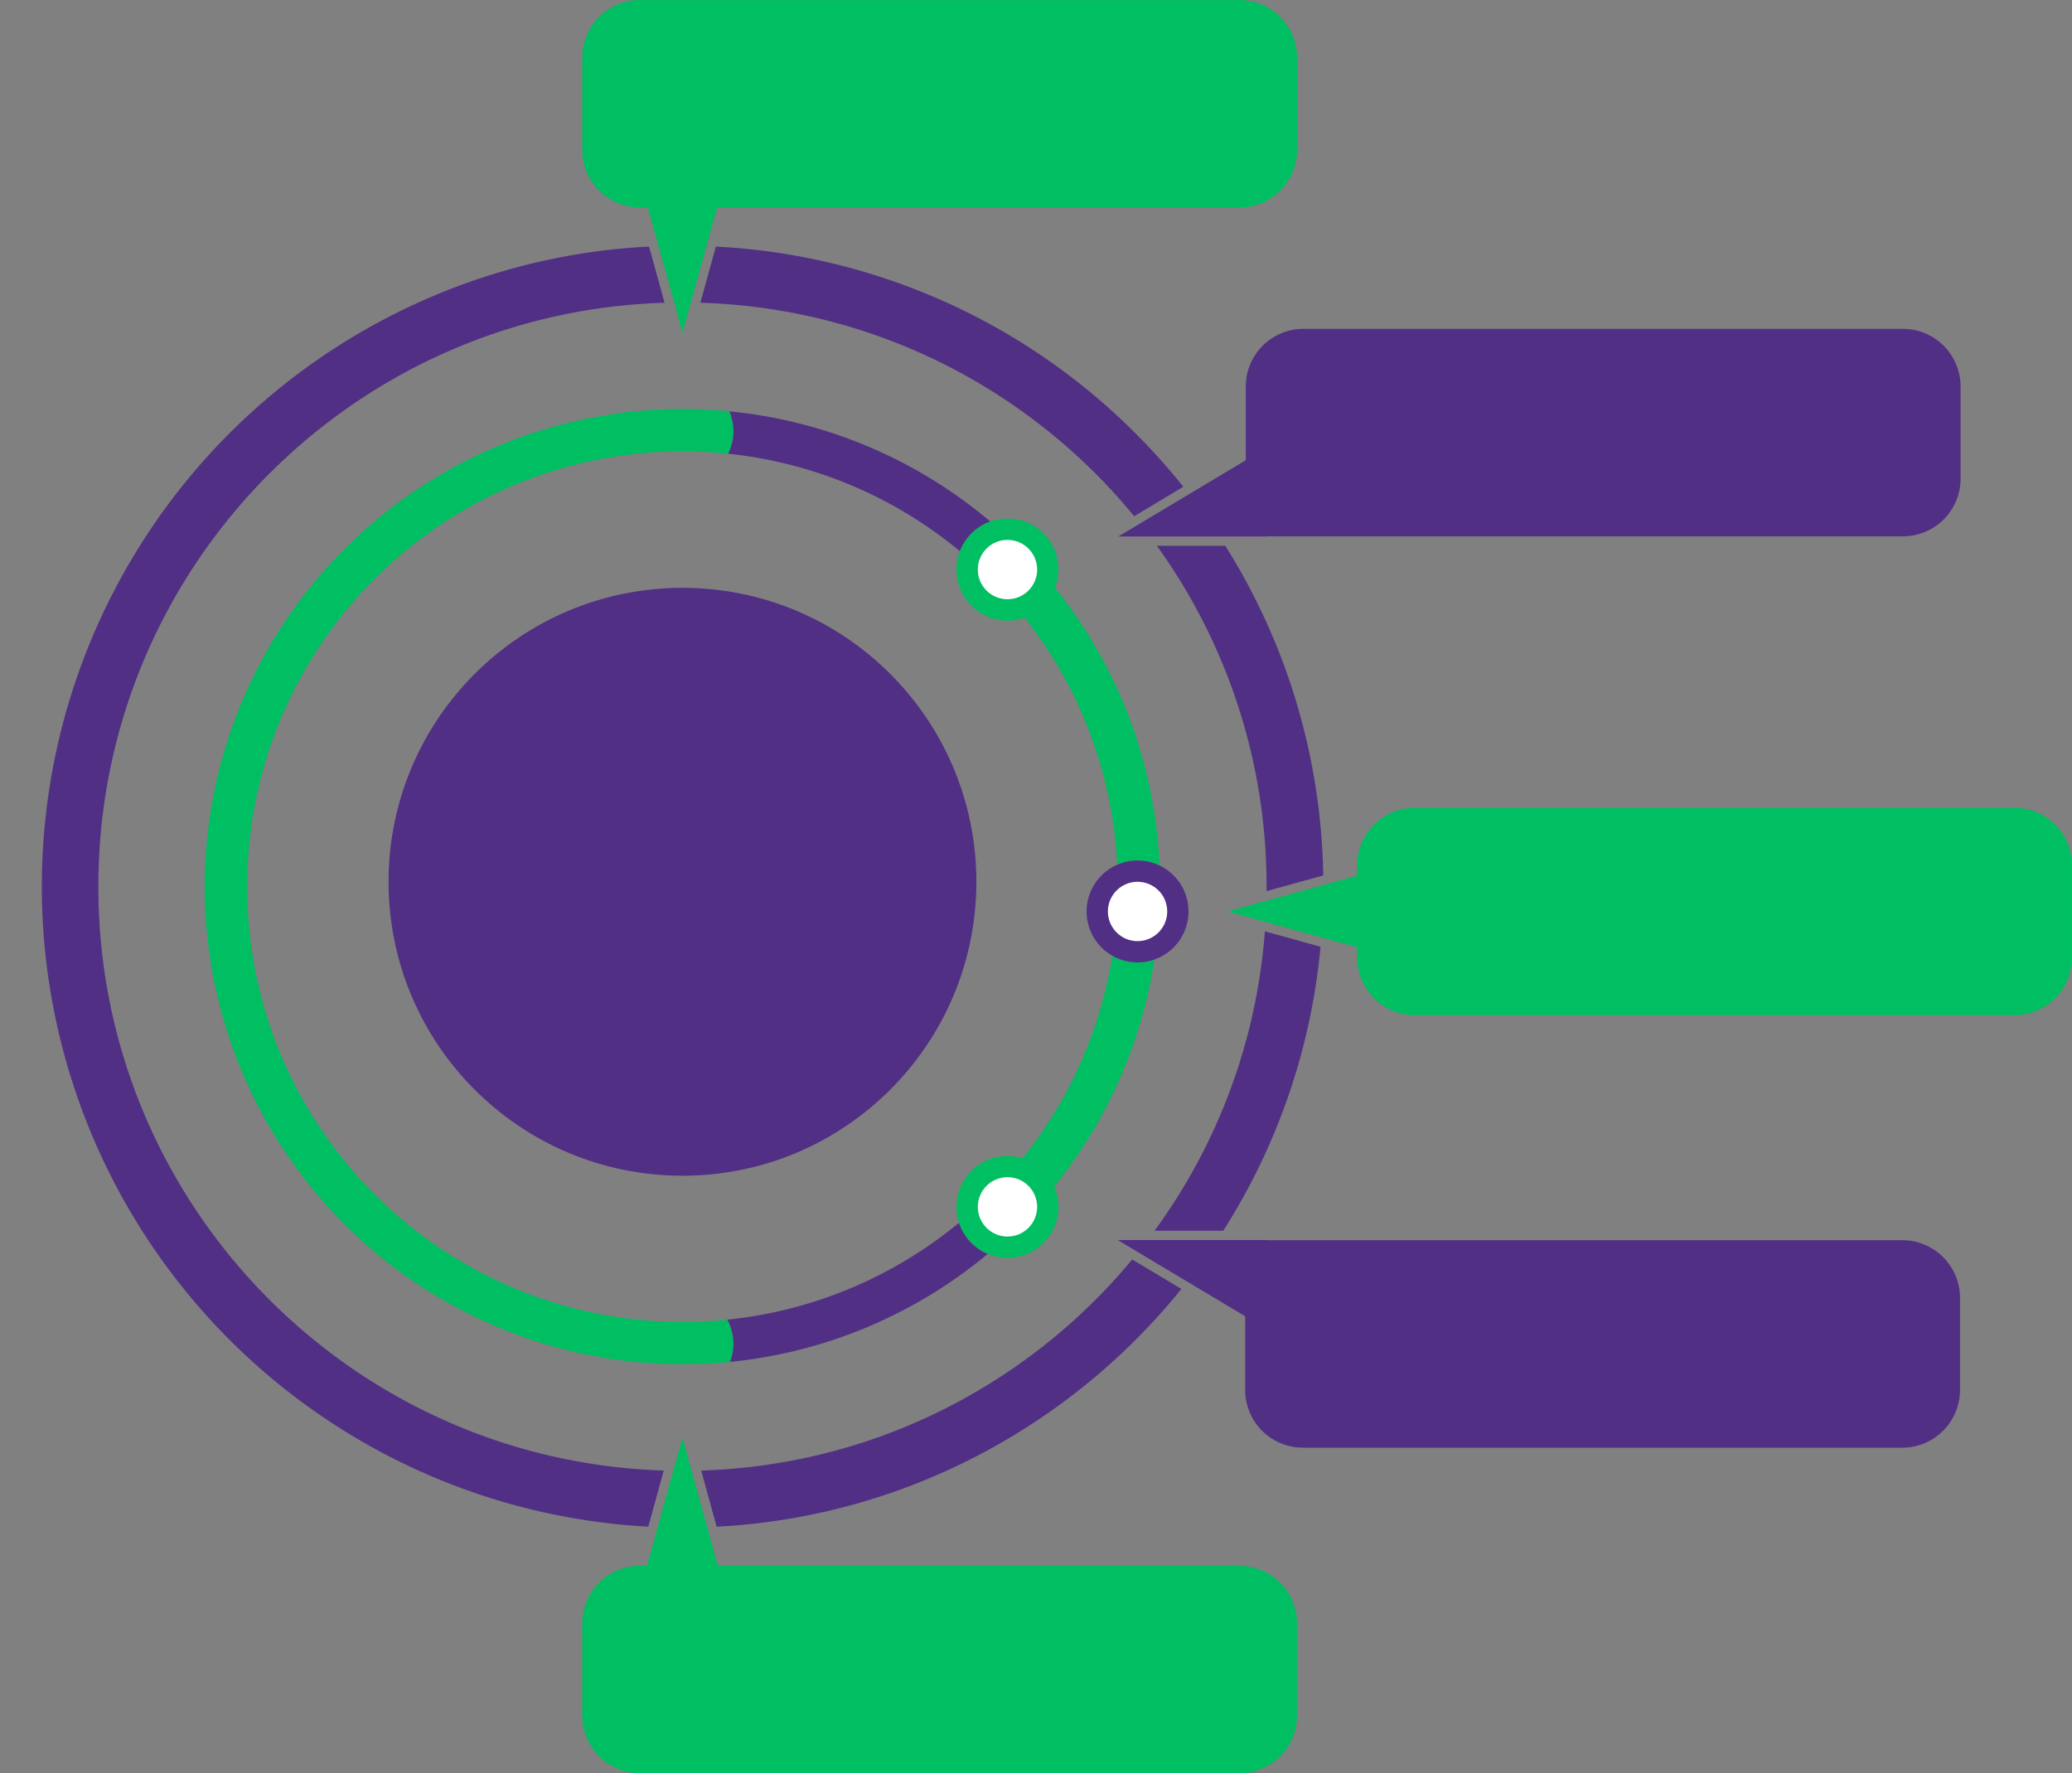 <?xml version="1.0" encoding="UTF-8" standalone="no"?><svg xmlns="http://www.w3.org/2000/svg" xmlns:xlink="http://www.w3.org/1999/xlink" data-name="Layer 1" fill="#000000" height="2404.7" preserveAspectRatio="xMidYMid meet" version="1" viewBox="66.7 297.6 2810.2 2404.7" width="2810.2" zoomAndPan="magnify"><rect x="66.7" y="297.6" width="2810.2" height="2404.7" fill="#808080" stroke="none"/><g id="change1_1"><path d="M1604.92,997.67l66.74-39.94a879.76,879.76,0,0,0-64.77-72.32A866.3,866.3,0,0,0,1037.64,632l-21.05,76.16C1253.59,715.29,1464.41,826.52,1604.92,997.67Z" fill="#512f85"/></g><g id="change1_2"><path d="M1784.52,1500a788.58,788.58,0,0,0-148.79-462.25h92.82a866,866,0,0,1,132.79,447.07l-76.85,21.24C1784.5,1504,1784.52,1502,1784.52,1500Z" fill="#512f85"/></g><g id="change1_3"><path d="M966.93,2291.82l-21,76.13A869.4,869.4,0,0,1,654,699.16,861.51,861.51,0,0,1,947,632l21,76.17C541.71,721,200.08,1070.6,200.08,1500,200.08,1929,541.14,2278.42,966.93,2291.82Z" fill="#512f85"/></g><g id="change1_4"><path d="M1669,2045.54a873.81,873.81,0,0,1-338.38,255.3A861.81,861.81,0,0,1,1038.7,2368l-21-76.13c235.06-7.4,444.29-117.19,584.57-286.25Z" fill="#512f85"/></g><g id="change1_5"><path d="M1857.72,1581.49a866.17,866.17,0,0,1-131.94,385.14h-93.21a788,788,0,0,0,149.66-406Z" fill="#512f85"/></g><g id="change2_1"><path d="M930.28,912.88q16.41-1.73,33.06-2.52,14.38-.71,29-.7t29,.7q16.65.79,33,2.52a69,69,0,0,0,1.57-57.49q-18-1.75-36.28-2.49-13.61-.58-27.3-.58T965,852.9q-18.22.72-36.28,2.49a647.68,647.68,0,0,0-1,1289.07q17.3,1.71,34.76,2.48,14.87.67,29.86.68t29.85-.68q17.46-.77,34.76-2.48a69,69,0,0,0-3.8-57.27q-17,1.74-34.34,2.51-13.17.59-26.47.59t-26.48-.59q-17.3-.75-34.33-2.51C634,2056.76,402,1805.46,402,1500,402,1194.9,633.41,943.87,930.28,912.88Z" fill="#00bf63"/></g><g id="change1_6"><path d="M1406.42,1998a645.28,645.28,0,0,1-349.51,146.48,69,69,0,0,0-3.8-57.27,587.54,587.54,0,0,0,314.35-131.42A69.38,69.38,0,0,0,1406.42,1998Z" fill="#512f85"/></g><g id="change2_2"><path d="M1632.49,1598.83a645.82,645.82,0,0,1-136,307.81,69.38,69.38,0,0,0-42.79-38.34,587.24,587.24,0,0,0,121.57-274.69,69.06,69.06,0,0,0,57.27,5.22Z" fill="#00bf63"/></g><g id="change2_3"><path d="M1639.32,1471.31a69,69,0,0,0-57.43-1,587.51,587.51,0,0,0-125.54-335.25,69.46,69.46,0,0,0,41.27-40.29,645.41,645.41,0,0,1,141.7,376.52Z" fill="#00bf63"/></g><g id="change1_7"><path d="M1409.91,1004.9a69.5,69.5,0,0,0-41.28,40.27,587.57,587.57,0,0,0-314.32-132.26,69,69,0,0,0,1.57-57.5,645.43,645.43,0,0,1,354,149.49Z" fill="#512f85"/></g><g id="change2_4"><path d="M1502.22,1070a69.13,69.13,0,1,1-69.1-69.1A68.92,68.92,0,0,1,1502.22,1070Z" fill="#00bf63"/></g><g id="change3_1"><circle cx="1433.12" cy="1070" fill="#ffffff" r="40.24"/></g><g id="change2_5"><path d="M1502.22,1934.27a69.1,69.1,0,0,1-134.76,21.52,68.46,68.46,0,0,1-3.44-21.52,69.09,69.09,0,0,1,132.42-27.63A68.48,68.48,0,0,1,1502.22,1934.27Z" fill="#00bf63"/></g><g id="change3_2"><circle cx="1433.12" cy="1934.27" fill="#ffffff" r="40.24"/></g><g id="change1_8"><path d="M1678.63,1533.65a69.2,69.2,0,0,1-46.14,65.17h0a69.1,69.1,0,1,1,46.14-65.18Z" fill="#512f85"/></g><g id="change3_3"><circle cx="1609.54" cy="1533.65" fill="#ffffff" r="40.24"/></g><g id="change2_6"><path d="M1747.58,297.65h-813a78.24,78.24,0,0,0-78.24,78.24V500.78A78.23,78.23,0,0,0,934.56,579h10.78l47,169.9,47-169.9h708.33a78.23,78.23,0,0,0,78.24-78.23V375.89A78.24,78.24,0,0,0,1747.58,297.65Z" fill="#00bf63"/></g><g id="change2_7"><path d="M1825.81,2499.22v124.89a78.24,78.24,0,0,1-78.23,78.24h-813a78.24,78.24,0,0,1-78.24-78.24V2499.22A78.24,78.24,0,0,1,934.56,2421h9.7l14.49-52.45,21.13-76.41,12.42-44.94,12.42,45,21.12,76.39,14.5,52.45h707.24A78.24,78.24,0,0,1,1825.81,2499.22Z" fill="#00bf63"/></g><g id="change2_8"><path d="M2876.87,1471.21v124.88a78.23,78.23,0,0,1-78.24,78.24h-813a78.24,78.24,0,0,1-78.24-78.24v-13.91l-48.57-13.43-75.71-20.92-51.31-14.18,52.5-14.51,77.19-21.33,45.9-12.69v-13.91a78.25,78.25,0,0,1,78.24-78.25h813A78.24,78.24,0,0,1,2876.87,1471.21Z" fill="#00bf63"/></g><g id="change1_9"><path d="M2647.54,743.57h-813a78.24,78.24,0,0,0-78.24,78.24v99.92L1583.4,1025.19h201.82l-.07-.25h862.39a78.24,78.24,0,0,0,78.24-78.24V821.81A78.24,78.24,0,0,0,2647.54,743.57Z" fill="#512f85"/></g><g id="change1_10"><path d="M2725,2057.69v124.88a78.24,78.24,0,0,1-78.25,78.24h-813a78.23,78.23,0,0,1-78.23-78.24v-99.92l-78.59-47-66.66-39.9-27.64-16.54h201.82l-.07.25h862.38A78.25,78.25,0,0,1,2725,2057.69Z" fill="#512f85"/></g><g id="change1_11"><circle cx="992.3" cy="1493.41" fill="#512f85" r="398.62"/></g></svg>